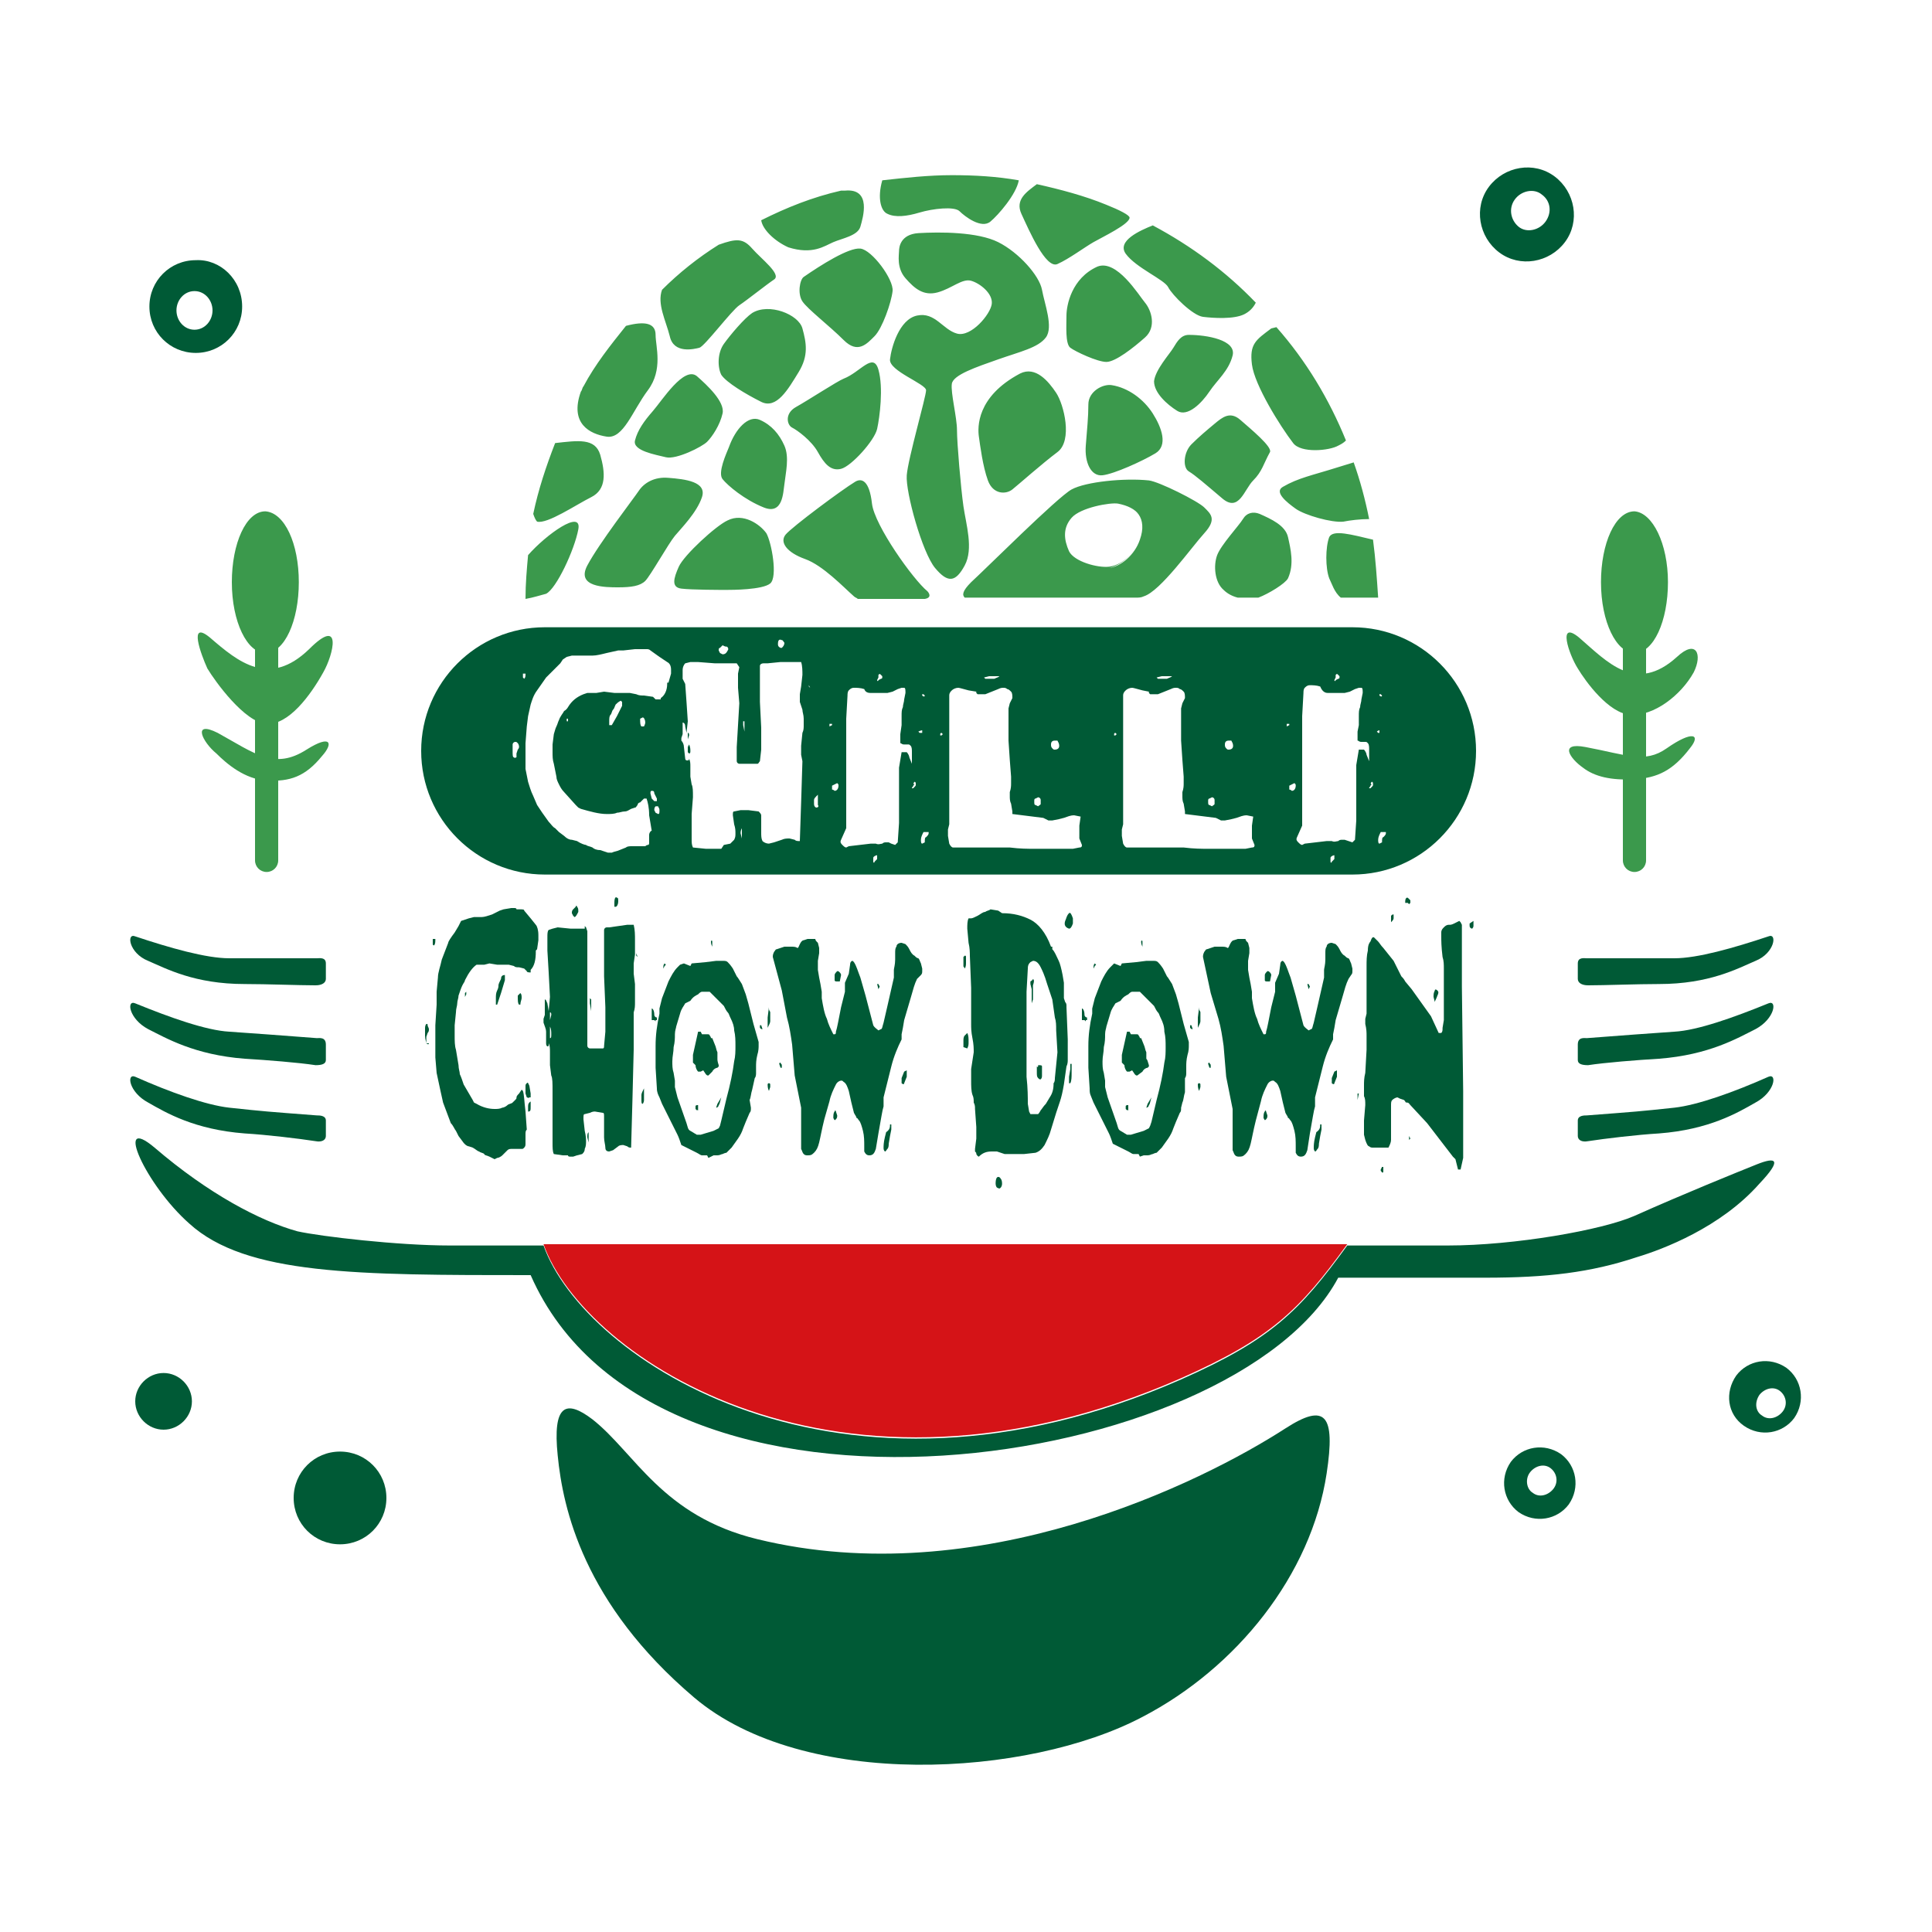 <?xml version="1.0" encoding="utf-8"?>
<!-- Generator: Adobe Illustrator 27.9.0, SVG Export Plug-In . SVG Version: 6.00 Build 0)  -->
<svg version="1.2" baseProfile="tiny" id="Layer_1" xmlns="http://www.w3.org/2000/svg" xmlns:xlink="http://www.w3.org/1999/xlink"
	 x="0px" y="0px" viewBox="0 0 150 150" overflow="visible" xml:space="preserve">
<g>
	<path fill="#005A36" d="M33.3,81c0,0.1-0.1,0.1-0.2,0c0-0.1-0.1-0.3-0.1-0.6l0-0.6c0-0.2,0.1-0.3,0.1-0.3c0.1,0,0.1,0,0.1,0.1
		c0,0.1,0.1,0.2,0.1,0.3c0,0.1,0,0.2-0.1,0.3l-0.1,0.3V81z M33.6,73.3c0-0.2,0-0.4,0-0.4c0,0,0.1,0,0.1,0c0,0,0,0,0.1,0
		c0,0.2,0,0.4-0.1,0.5C33.7,73.4,33.6,73.4,33.6,73.3 M40.7,70.7l0.5,0.6l0.4,0.5c0.1,0.1,0.2,0.4,0.2,0.8l0,0.4l-0.1,0.7l-0.1,0.1
		l0,0.1c0,0.6-0.1,1.1-0.4,1.4v0.2c-0.1,0-0.3,0-0.3-0.1l-0.2-0.2l-0.4-0.1c-0.2,0-0.3,0-0.4-0.1l-0.4-0.1l-0.5,0h-0.4l-0.6-0.1
		l-0.4,0.1h-0.3l-0.2,0L37,74.9c-0.3,0.2-0.6,0.6-0.9,1.2c0,0.1-0.1,0.2-0.2,0.4c-0.1,0.2-0.2,0.5-0.3,0.8c0,0.2-0.1,0.4-0.1,0.6
		c0,0.2-0.1,0.4-0.1,0.7l-0.1,1l0,0.8c0,0.4,0,0.8,0.1,1.1l0.2,1.2c0,0.3,0.1,0.5,0.1,0.7c0.1,0.2,0.2,0.5,0.3,0.8l0.7,1.2l0.1,0.2
		l0.2,0.1c0.5,0.3,1,0.4,1.4,0.4c0.2,0,0.4,0,0.6-0.1c0.1,0,0.3-0.1,0.4-0.2c0.1-0.1,0.3-0.1,0.4-0.2l0.2-0.2
		c0.1-0.1,0.1-0.1,0.1-0.2c0-0.1,0.1-0.2,0.2-0.3l0.2-0.3l0.1,0.1c0.1,0.3,0.1,0.8,0.2,1.6l0.1,1.4c-0.1,0.1-0.1,0.2-0.1,0.4l0,0.4
		l0,0.3c0,0.1,0,0.2-0.1,0.3c-0.1,0.1-0.1,0.1-0.2,0.1c0,0-0.1,0-0.2,0l-0.5,0c-0.2,0-0.3,0-0.4,0.1l-0.4,0.4
		c-0.1,0.1-0.3,0.2-0.4,0.2L38.4,90L38,89.8c-0.2-0.1-0.4-0.1-0.4-0.2c-0.1-0.1-0.3-0.1-0.4-0.2c-0.1,0-0.3-0.2-0.5-0.3l-0.3-0.1
		c-0.1,0-0.3-0.1-0.5-0.4l-0.3-0.4l-0.2-0.4c-0.1-0.1-0.2-0.4-0.4-0.6l-0.3-0.8l-0.3-0.8l-0.2-0.9c-0.1-0.5-0.2-0.9-0.3-1.4
		l-0.1-1.2l0-1.5c0-0.4,0-0.8,0-1l0.1-1.6l0-1l0.1-1.1c0-0.4,0.2-0.9,0.3-1.4l0.5-1.3c0-0.1,0.2-0.4,0.5-0.8l0.3-0.5l0.2-0.4
		l0.3-0.1l0.3-0.1l0.4-0.1l0.5,0h0.1c0.2,0,0.5-0.1,0.8-0.2l0.6-0.3l0.3-0.1l0.6-0.1l0.2,0c0.1,0,0.2,0,0.2,0.1h0.2
		C40.6,70.6,40.7,70.6,40.7,70.7 M36.1,77.4v-0.3l0.1-0.1v0.2L36.1,77.4L36.1,77.4z M39.2,75.7c0,0.2,0,0.4,0,0.4l-0.3,1L38.6,78
		h-0.1l0-0.5c0-0.2,0-0.4,0.1-0.6c0.1-0.2,0.1-0.3,0.1-0.4c0-0.1,0.1-0.3,0.2-0.5C38.9,75.8,39,75.7,39.2,75.7L39.2,75.7z M40.4,78
		h-0.1c-0.1-0.1-0.1-0.3-0.1-0.7l0.2-0.2c0.1,0.1,0.1,0.2,0.1,0.4C40.5,77.6,40.4,77.8,40.4,78 M41.1,85.2c-0.1,0.1-0.1,0-0.2,0
		l-0.1-0.3l0-0.5c0-0.2,0-0.2,0.1-0.3c0.1-0.1,0.1,0,0.2,0.2l0.1,0.6V85.2z M41,86.3L41,86c0-0.2,0-0.3,0.1-0.4
		c0.1-0.1,0.1-0.1,0.1,0c0,0.1,0,0.2,0,0.3C41.2,86.2,41.2,86.3,41,86.3L41,86.3z"/>
	<path fill="#005A36" d="M45.4,71.9c0,0,0.1,0.1,0.1,0.1l0.1,0.3l0,0.6v1.4l0,1.4l0,2.1l0,2.1l0,0.7l0,0.6c0,0.1,0.1,0.2,0.2,0.2
		l0.1,0h0.1l0.3,0l0.3,0l0.2,0c0.1,0,0.1-0.1,0.1-0.2l0.1-1.1l0-1.1v-0.4l0-0.4l-0.1-2.4l0-1.8l0-1.8c0-0.1,0.1-0.2,0.2-0.2h0.2
		l0.7-0.1l0.7-0.1l0.2,0l0.3,0c0.1,0.4,0.1,0.8,0.1,1.2l0,1.1l-0.1,0.7c0,0.3,0,0.5,0,0.8l0.1,0.8c0,0.2,0,0.5,0,0.8
		c0,0.2,0,0.4,0,0.6c0,0.3,0,0.5-0.1,0.8L49.2,80l0,0.9l0,0.6l-0.1,4l-0.1,3.6c-0.1,0-0.2,0-0.3-0.1l-0.3-0.1c-0.1,0-0.3,0-0.4,0.1
		l-0.4,0.3l-0.3,0.1c-0.2,0-0.3-0.1-0.3-0.3c0-0.2-0.1-0.5-0.1-0.8l0-0.9l0-0.7c0-0.2,0-0.3-0.1-0.3l-0.6-0.1c-0.1,0-0.2,0-0.4,0.1
		l-0.4,0.1c-0.1,0-0.1,0.1-0.1,0.4l0.1,0.9c0.1,0.4,0.1,0.7,0.1,0.8c0,0.2,0,0.4-0.1,0.6c0,0.2-0.1,0.3-0.2,0.4l-0.4,0.1l-0.3,0.1
		l-0.2,0c-0.1,0-0.2,0-0.2-0.1l-0.4,0l-0.7-0.1c-0.1-0.2-0.1-0.5-0.1-0.9l0-0.5l0-0.5l0-0.5l0-0.5l0-0.4l0-1.6c0-0.6,0-1-0.1-1.2
		l-0.1-0.8l0-1c0-0.3,0-0.5-0.1-0.7l0,0.2c-0.1,0.1-0.2,0-0.2-0.2l0-0.9c0-0.2-0.1-0.4-0.2-0.7c0-0.1,0-0.2,0-0.3l0.1-0.3l0-0.4
		l0-0.8c0.1,0,0.1,0.1,0.2,0.3l0.1,0.6l0.1-1.1l-0.1-1.9l-0.1-1.7l0-0.2l0-0.3v-0.5c0-0.3,0-0.5,0.1-0.6l0.3-0.1l0.4-0.1l1,0.1h0.5
		l0.5,0H45.4z M42.7,79.2l0.1-0.4c0-0.1,0-0.2-0.1-0.2l0,0.1V79L42.7,79.2z M42.7,80.6c0.1,0,0.1-0.1,0.1-0.3c0-0.2,0-0.4-0.1-0.6
		l0,0.3l0,0.4L42.7,80.6z M44.8,70.4c0.1,0.1,0.1,0.2,0.1,0.4c-0.1,0.2-0.2,0.4-0.3,0.4l-0.1-0.1l-0.1-0.2c0-0.1,0-0.2,0.1-0.3
		l0.2-0.2C44.7,70.3,44.8,70.3,44.8,70.4 M45.7,88.7l-0.1-0.4c0-0.2,0-0.3,0.1-0.4v0.6V88.7z M45.9,78.5L45.9,78.5l-0.1-0.6v-0.4
		l0.1,0.1v0.3V78.5z M47.7,70.1c0-0.4,0.1-0.5,0.2-0.4c0.1,0,0.1,0.1,0.1,0.3c0,0.2-0.1,0.4-0.2,0.4h-0.1
		C47.7,70.4,47.7,70.3,47.7,70.1 M49.4,74.2V74l0.1,0.3L49.4,74.2z M49.9,85.7c-0.1,0-0.1-0.1-0.1-0.4l0-0.3c0-0.1,0.1-0.3,0.2-0.5
		v0.3l0,0.6C50,85.6,49.9,85.7,49.9,85.7"/>
	<path fill="#005A36" d="M50.6,78.3c0.1,0,0.2,0.2,0.2,0.5c0,0.1,0.1,0.2,0.2,0.2v0.2h-0.1l0,0.1l-0.1-0.1h-0.2c0,0,0-0.2,0-0.4
		L50.6,78.3L50.6,78.3z M53.1,74.8l0.5,0.2l0.1-0.2l1.1-0.1l0.8-0.1l0.5,0c0.2,0,0.3,0,0.4,0.1c0.1,0.1,0.2,0.2,0.4,0.5l0.3,0.6
		c0.1,0.1,0.2,0.3,0.4,0.6l0.3,0.8l0.2,0.7l0.2,0.8l0.2,0.8l0.4,1.4l0,0.3c0,0.1,0,0.4-0.1,0.7c-0.1,0.4-0.1,0.7-0.1,0.9
		c0,0.2,0,0.3,0,0.5c0,0.1,0,0.3-0.1,0.4l-0.2,0.9c-0.1,0.3-0.1,0.6-0.2,0.8L58.3,86c0,0.2,0,0.3-0.1,0.4l-0.3,0.7l-0.2,0.5
		c-0.1,0.3-0.2,0.5-0.4,0.8l-0.5,0.7l-0.2,0.2l-0.2,0.2c-0.1,0-0.3,0.1-0.3,0.1c-0.1,0-0.2,0.1-0.4,0.1c-0.1,0-0.2,0-0.3,0L55,89.9
		l-0.1-0.2c-0.2,0-0.3,0-0.4,0c-0.1,0-0.2-0.1-0.4-0.2c-0.2-0.1-0.4-0.2-0.8-0.4c-0.2-0.1-0.4-0.2-0.4-0.2c-0.1-0.3-0.2-0.6-0.3-0.8
		c-0.1-0.2-0.2-0.4-0.4-0.8l-0.8-1.6l-0.2-0.5C51.1,85,51,84.8,51,84.5l-0.1-1.6v-0.6c0-0.2,0-0.4,0-0.5l0-0.6
		c0-0.8,0.1-1.6,0.3-2.5v-0.4l0.2-0.8l0.5-1.3c0.2-0.4,0.4-0.8,0.7-1.1l0.2-0.2L53.1,74.8z M51.5,75.2c0-0.2,0-0.3,0.1-0.4l0.1,0.1
		L51.6,75L51.5,75.2z M56.7,79c-0.1-0.2-0.1-0.3-0.2-0.4c-0.1-0.1-0.2-0.3-0.3-0.5l-0.6-0.6l-0.5-0.5L54.8,77c-0.1,0-0.2,0-0.3,0
		c-0.1,0-0.2,0.1-0.3,0.2c-0.2,0.1-0.4,0.2-0.6,0.5l-0.4,0.2c-0.1,0.2-0.3,0.4-0.4,0.8c-0.1,0.3-0.2,0.7-0.3,1
		c0,0.1-0.1,0.3-0.1,0.6c0,0.3,0,0.6-0.1,1c0,0.4-0.1,0.7-0.1,1.1c0,0.3,0,0.6,0.1,0.9l0.1,0.6l0,0.5l0.2,0.8l0.7,2
		c0.1,0.3,0.1,0.5,0.3,0.6l0.5,0.3l0.3,0l1-0.3l0.4-0.2l0.1-0.2L56,87l0.4-1.7c0.3-1.1,0.5-2.1,0.6-2.9c0.1-0.4,0.1-0.8,0.1-1.2
		c0-0.4,0-0.8-0.1-1.2C57,79.7,56.9,79.4,56.7,79 M55.8,82.7l0,0.1l-0.1,0.1c-0.1,0-0.3,0.1-0.4,0.3L55,83.5c-0.1,0-0.1,0-0.2-0.1
		l-0.2-0.3l-0.2,0.1h-0.2c-0.1-0.1-0.2-0.3-0.2-0.5l-0.1-0.1l-0.1-0.1l0-0.6l0.4-1.8l0.2,0l0.1,0.2h0.4c0.1,0,0.2,0,0.2,0.1
		c0.1,0.1,0.1,0.2,0.1,0.2h0.1l0.2,0.5c0.1,0.2,0.1,0.4,0.2,0.6v0.5C55.7,82.3,55.7,82.4,55.8,82.7 M54.1,86.2c0,0-0.1-0.1-0.1-0.1
		v-0.2c0-0.1,0.1-0.1,0.2-0.1c0,0.2,0,0.3,0,0.4C54.3,86.1,54.2,86.2,54.1,86.2 M55.3,73.5L55.3,73.5c-0.1-0.2-0.1-0.3-0.1-0.4
		c0-0.1,0.1-0.1,0.1,0v0.2L55.3,73.5L55.3,73.5z M56,85.2c-0.1,0.3-0.1,0.5-0.2,0.6c0,0.1-0.1,0.2-0.2,0.2l0.1-0.3L56,85.2z
		 M59.2,79.9c-0.1,0-0.1,0-0.2-0.1v-0.2h0.1L59.2,79.9z"/>
	<path fill="#005A36" d="M59.7,84.7L59.7,84.7c-0.1-0.2-0.1-0.4-0.1-0.5c0-0.1,0.1-0.1,0.1-0.1c0,0,0.1,0,0.1,0.1v0.2L59.7,84.7z
		 M59.6,79.8c0-0.3,0-0.6,0-0.8l0.1-0.8c0,0,0,0.1,0,0.1c0,0.2,0.1,0.2,0.1,0.3c0,0.4,0,0.6,0,0.7C59.8,79.4,59.7,79.6,59.6,79.8
		 M61.4,73.5c0.2,0,0.4,0,0.5,0.1c0.1,0,0.1-0.1,0.2-0.3c0.1-0.2,0.2-0.3,0.3-0.3l0.3-0.1l0.3,0l0.3,0c0,0.1,0.1,0.2,0.1,0.2
		l0.1,0.1l0.1,0.4l0,0.4l-0.1,0.6c0,0.1,0,0.4,0,0.7l0.1,0.6l0.1,0.5l0.1,0.6c0,0.2,0,0.4,0,0.5c0.1,0.6,0.2,1.2,0.4,1.6
		c0.1,0.4,0.3,0.8,0.5,1.2c0,0,0.1,0,0.1,0c0.1,0,0.1-0.1,0.1-0.2c0.1-0.3,0.2-0.9,0.4-1.9l0.3-1.2l0-0.2v-0.2l0-0.3l0.3-0.7
		l0.1-0.7c0-0.2,0.1-0.3,0.2-0.3l0.1,0.1c0.2,0.3,0.3,0.7,0.5,1.2l0.4,1.4l0.6,2.3c0.1,0.2,0.3,0.3,0.4,0.4l0.2-0.1
		c0.1,0,0.1-0.2,0.2-0.5l0.3-1.3l0.5-2.2l0-0.6c0-0.1,0.1-0.4,0.1-0.8c0-0.1,0-0.3,0-0.5c0-0.2,0-0.4,0.1-0.5c0-0.2,0.2-0.3,0.4-0.3
		l0.3,0.1c0.1,0.1,0.2,0.2,0.3,0.4c0.1,0.2,0.2,0.4,0.4,0.5c0.1,0.1,0.2,0.2,0.3,0.2c0.1,0.1,0.1,0.2,0.2,0.4l0.1,0.4l0,0.2
		c0,0.1,0,0.2-0.1,0.3L71.2,76c-0.2,0.4-0.3,0.8-0.5,1.5l-0.5,1.7l-0.1,0.6l-0.1,0.5v0.4c-0.3,0.6-0.6,1.3-0.8,2.1l-0.6,2.4l0,0.4
		v0.3c-0.1,0.3-0.2,1-0.4,2.1L68,89.2c-0.1,0.3-0.2,0.5-0.5,0.5c-0.2,0-0.3-0.1-0.4-0.3V89c0-0.4,0-0.8-0.1-1.2
		c-0.1-0.4-0.2-0.7-0.3-0.8c-0.1-0.1-0.1-0.2-0.2-0.2c0-0.1-0.1-0.2-0.2-0.4l-0.2-0.8l-0.2-0.9c-0.1-0.3-0.2-0.6-0.4-0.7
		c-0.1-0.1-0.1-0.1-0.2-0.1c-0.1,0-0.3,0.1-0.4,0.3c-0.2,0.4-0.4,0.8-0.5,1.3L64,86.9c-0.2,0.8-0.3,1.4-0.4,1.8
		c-0.1,0.4-0.2,0.6-0.4,0.8c-0.2,0.2-0.3,0.2-0.5,0.2c-0.1,0-0.2,0-0.3-0.1c-0.1-0.1-0.1-0.2-0.2-0.4l0-0.4l0-0.6l0-0.8v-0.4l0-1
		l-0.3-1.5l-0.2-1l-0.1-1.2l-0.1-1.2c-0.1-0.7-0.2-1.4-0.4-2.1l-0.4-2.1L60,74.3c0-0.1,0-0.2,0.1-0.4c0.1-0.1,0.1-0.2,0.2-0.2
		l0.6-0.2L61.4,73.5z M60.6,82.9L60.6,82.9l-0.1-0.3c0-0.1,0.1-0.1,0.1-0.1c0,0.1,0.1,0.1,0.1,0.2V82.9z M64.7,86.8
		c0-0.2,0-0.4,0.1-0.5c0-0.1,0.1-0.1,0.1,0l0.1,0.3c0,0.1,0,0.2-0.1,0.3C64.8,87,64.8,87,64.7,86.8 M65.2,76.2h-0.2
		c-0.1,0-0.2,0-0.2-0.1c0-0.1,0-0.2,0-0.4c0-0.1,0.1-0.2,0.2-0.3c0.1,0,0.1,0,0.2,0.1c0,0,0.1,0.1,0.1,0.2L65.2,76.2z M68.3,76.6
		l-0.1,0.2l-0.1-0.4h0.1L68.3,76.6L68.3,76.6z M69.1,87.3h0.1l0,0.4l-0.1,0.5l-0.1,0.6c0,0.1,0,0.3-0.1,0.4
		c-0.1,0.1-0.1,0.2-0.2,0.2c-0.1-0.1-0.1-0.2-0.1-0.3c0-0.1,0-0.4,0.1-0.8l0.1-0.4C69.1,87.7,69.1,87.5,69.1,87.3 M70.4,83.1
		c0,0.3,0,0.5,0,0.5l-0.2,0.5c0,0.1-0.1,0.1-0.2,0c0-0.1,0-0.2,0-0.4l0.2-0.5c0,0,0,0,0,0C70.4,83.1,70.4,83.1,70.4,83.1"/>
	<path fill="#005A36" d="M74.9,75.2c0-0.1-0.1-0.1-0.1-0.2c0-0.1,0-0.2,0-0.3l0-0.4l0.1-0.1c0.1,0,0.1,0,0.1,0.2l0,0.4
		C75,75.1,74.9,75.2,74.9,75.2 M75.1,80.2c0.1,0.2,0.1,0.4,0.1,0.7c0,0.2,0,0.3-0.1,0.5l-0.3-0.1l0-0.5c0-0.1,0-0.3,0.1-0.4
		L75.1,80.2L75.1,80.2z M77.5,70.7l0.3,0.2c0.9,0,1.6,0.2,2.2,0.5c0.6,0.3,1.2,1,1.6,2.1h0.1v0.2c0.2,0.2,0.3,0.5,0.5,0.9
		c0.1,0.2,0.2,0.6,0.3,1.1l0.1,0.6l0,0.8l0,0.4l0.1,0.3c0.1,0.1,0.1,0.2,0.1,0.3c0,0,0,0.1,0,0.1l0.1,2.5V81c0,0.2,0,0.4,0,0.7
		c0,0.3,0,0.5,0,0.6c0,0.1,0,0.3-0.1,0.5l-0.2,1.4c-0.1,0.6-0.2,1-0.3,1.3L82,86.4l-0.4,1.3c-0.1,0.4-0.3,0.8-0.5,1.2
		c-0.2,0.3-0.4,0.5-0.7,0.6l-0.9,0.1h-0.5l-0.5,0H78l-0.6-0.2l-0.4,0c-0.4,0-0.7,0.1-1,0.4c0,0-0.1,0-0.2-0.2c0-0.1,0-0.1-0.1-0.2
		c0-0.1,0-0.1,0-0.2l0.1-0.8l0-0.9l-0.1-1.4c0-0.2,0-0.3-0.1-0.5c0-0.2,0-0.4-0.1-0.6c-0.1-0.3-0.1-0.7-0.1-1.1c0-0.4,0-0.7,0-0.9
		l0.2-1.3c0-0.3,0-0.6-0.1-1.1c-0.1-0.5-0.1-0.8-0.1-1.1l0-0.8l0-0.6l0-1.4l-0.1-2.5c0-0.2,0-0.6-0.1-1l-0.1-1.1
		c0-0.3,0-0.6,0.1-0.8h0.2c0.1,0,0.3-0.1,0.5-0.2c0.2-0.1,0.4-0.3,0.6-0.3c0.1-0.1,0.3-0.1,0.4-0.2L77.5,70.7z M77.3,91.9
		c0-0.4,0.1-0.6,0.3-0.5c0.1,0.1,0.2,0.2,0.2,0.5c0,0.2-0.1,0.3-0.1,0.3c-0.1,0.1-0.1,0.1-0.3,0C77.4,92.2,77.3,92.1,77.3,91.9
		 M79.8,85.7l0.1,0.6l0.1,0.2h0.3l0.3,0c0,0,0.1-0.1,0.2-0.3c0.1-0.1,0.2-0.3,0.4-0.5l0.3-0.5c0.2-0.3,0.3-0.6,0.3-1.1
		c0.1-0.1,0.1-0.3,0.1-0.4l0.2-2L82,80c0-0.4,0-0.7-0.1-1l-0.2-1.4l-0.4-1.2c-0.2-0.7-0.4-1.1-0.5-1.3c-0.2-0.4-0.4-0.5-0.6-0.5
		L80,74.7c-0.1,0.1-0.2,0.2-0.2,0.5L79.7,77v0.6l0,4c0,0.4,0,1.1,0,2C79.8,84.5,79.8,85.2,79.8,85.7 M80.2,76c0.1,0.1,0.1,0.2,0,0.5
		L80.2,77l0,0.6l-0.1,0.3l0-0.4l0-0.7l-0.1-0.4v-0.2C80.2,76.1,80.2,76,80.2,76 M80.6,82.7c0.2,0,0.3,0,0.3,0.1l0,0.3l0,0.4
		c0,0.1,0,0.2-0.1,0.3c-0.1,0-0.1,0-0.2-0.1c-0.1-0.1-0.1-0.2-0.1-0.5l0-0.4C80.6,82.9,80.6,82.8,80.6,82.7 M82.7,71.5
		c0.1-0.2,0.1-0.4,0.3-0.6c0.1-0.1,0.2,0.1,0.3,0.4c0,0.1,0,0.2,0,0.4c-0.1,0.3-0.2,0.4-0.3,0.4C82.7,72,82.6,71.8,82.7,71.5
		 M83.1,82.6h0.1l0,0.7c0,0.3,0,0.6-0.1,0.8h-0.1v-0.5l0.1-0.6L83.1,82.6z"/>
	<path fill="#005A36" d="M84,78.3c0.1,0,0.2,0.2,0.2,0.5c0,0.1,0.1,0.2,0.2,0.2v0.2h-0.1l0,0.1l-0.1-0.1h-0.2c0,0,0-0.2,0-0.4
		L84,78.3L84,78.3z M86.5,74.8L87,75l0.1-0.2l1.1-0.1l0.8-0.1l0.5,0c0.2,0,0.3,0,0.4,0.1c0.1,0.1,0.2,0.2,0.4,0.5l0.3,0.6
		c0.1,0.1,0.2,0.3,0.4,0.6l0.3,0.8l0.2,0.7l0.2,0.8l0.2,0.8l0.4,1.4l0,0.3c0,0.1,0,0.4-0.1,0.7c-0.1,0.4-0.1,0.7-0.1,0.9
		c0,0.2,0,0.3,0,0.5c0,0.1,0,0.3-0.1,0.4L92,84.8c-0.1,0.3-0.1,0.6-0.2,0.8L91.7,86c0,0.2,0,0.3-0.1,0.4l-0.3,0.7l-0.2,0.5
		c-0.1,0.3-0.2,0.5-0.4,0.8l-0.5,0.7L90,89.3l-0.2,0.2c-0.1,0-0.3,0.1-0.3,0.1c-0.1,0-0.2,0.1-0.4,0.1c-0.1,0-0.2,0-0.3,0l-0.3,0.1
		l-0.1-0.2c-0.2,0-0.3,0-0.4,0c-0.1,0-0.2-0.1-0.4-0.2c-0.2-0.1-0.4-0.2-0.8-0.4c-0.2-0.1-0.4-0.2-0.4-0.2c-0.1-0.3-0.2-0.6-0.3-0.8
		c-0.1-0.2-0.2-0.4-0.4-0.8l-0.8-1.6l-0.2-0.5c-0.1-0.2-0.1-0.4-0.1-0.6l-0.1-1.6v-0.6c0-0.2,0-0.4,0-0.5l0-0.6
		c0-0.8,0.1-1.6,0.3-2.5v-0.4l0.2-0.8l0.5-1.3c0.2-0.4,0.4-0.8,0.7-1.1l0.2-0.2L86.5,74.8z M84.9,75.2c0-0.2,0-0.3,0.1-0.4l0.1,0.1
		L85,75L84.9,75.2z M90.1,79c-0.1-0.2-0.1-0.3-0.2-0.4c-0.1-0.1-0.2-0.3-0.3-0.5l-0.6-0.6l-0.5-0.5L88.2,77c-0.1,0-0.2,0-0.3,0
		c-0.1,0-0.2,0.1-0.3,0.2c-0.2,0.1-0.4,0.2-0.6,0.5l-0.4,0.2c-0.1,0.2-0.3,0.4-0.4,0.8c-0.1,0.3-0.2,0.7-0.3,1
		c0,0.1-0.1,0.3-0.1,0.6c0,0.3,0,0.6-0.1,1c0,0.4-0.1,0.7-0.1,1.1c0,0.3,0,0.6,0.1,0.9l0.1,0.6l0,0.5l0.2,0.8l0.7,2
		c0.1,0.3,0.1,0.5,0.3,0.6l0.5,0.3l0.3,0l1-0.3l0.4-0.2l0.1-0.2l0.1-0.3l0.4-1.7c0.3-1.1,0.5-2.1,0.6-2.9c0.1-0.4,0.1-0.8,0.1-1.2
		c0-0.4,0-0.8-0.1-1.2C90.4,79.7,90.3,79.4,90.1,79 M89.2,82.7l0,0.1l-0.1,0.1c-0.1,0-0.3,0.1-0.4,0.3l-0.4,0.3
		c-0.1,0-0.1,0-0.2-0.1l-0.2-0.3l-0.2,0.1h-0.2c-0.1-0.1-0.2-0.3-0.2-0.5l-0.1-0.1l-0.1-0.1l0-0.6l0.4-1.8l0.2,0l0.1,0.2h0.4
		c0.1,0,0.2,0,0.2,0.1c0.1,0.1,0.1,0.2,0.1,0.2h0.1l0.2,0.5c0.1,0.2,0.1,0.4,0.2,0.6v0.5C89.1,82.3,89.1,82.4,89.2,82.7 M87.5,86.2
		c0,0-0.1-0.1-0.1-0.1v-0.2c0-0.1,0.1-0.1,0.2-0.1c0,0.2,0,0.3,0,0.4C87.7,86.1,87.6,86.2,87.5,86.2 M88.7,73.5L88.7,73.5
		c-0.1-0.2-0.1-0.3-0.1-0.4c0-0.1,0.1-0.1,0.1,0v0.2L88.7,73.5L88.7,73.5z M89.4,85.2c-0.1,0.3-0.1,0.5-0.2,0.6
		c0,0.1-0.1,0.2-0.2,0.2l0.1-0.3L89.4,85.2z M92.6,79.9c-0.1,0-0.1,0-0.2-0.1v-0.2h0.1L92.6,79.9z"/>
	<path fill="#005A36" d="M93.1,84.7L93.1,84.7c-0.1-0.2-0.1-0.4-0.1-0.5c0-0.1,0.1-0.1,0.1-0.1c0,0,0.1,0,0.1,0.1v0.2L93.1,84.7z
		 M93,79.8c0-0.3,0-0.6,0-0.8l0.1-0.8c0,0,0,0.1,0,0.1c0,0.2,0.1,0.2,0.1,0.3c0,0.4,0,0.6,0,0.7C93.2,79.4,93.1,79.6,93,79.8
		 M94.8,73.5c0.2,0,0.4,0,0.5,0.1c0.1,0,0.1-0.1,0.2-0.3c0.1-0.2,0.2-0.3,0.3-0.3l0.3-0.1l0.3,0l0.3,0c0,0.1,0.1,0.2,0.1,0.2
		l0.1,0.1l0.1,0.4l0,0.4l-0.1,0.6c0,0.1,0,0.4,0,0.7l0.1,0.6l0.1,0.5l0.1,0.6c0,0.2,0,0.4,0,0.5c0.1,0.6,0.2,1.2,0.4,1.6
		c0.1,0.4,0.3,0.8,0.5,1.2c0,0,0.1,0,0.1,0c0.1,0,0.1-0.1,0.1-0.2c0.1-0.3,0.2-0.9,0.4-1.9L99,77l0-0.2v-0.2l0-0.3l0.3-0.7l0.1-0.7
		c0-0.2,0.1-0.3,0.2-0.3l0.1,0.1c0.2,0.3,0.3,0.7,0.5,1.2l0.4,1.4l0.6,2.3c0.1,0.2,0.3,0.3,0.4,0.4l0.2-0.1c0.1,0,0.1-0.2,0.2-0.5
		l0.3-1.3l0.5-2.2l0-0.6c0-0.1,0.1-0.4,0.1-0.8c0-0.1,0-0.3,0-0.5c0-0.2,0-0.4,0.1-0.5c0-0.2,0.2-0.3,0.4-0.3l0.3,0.1
		c0.1,0.1,0.2,0.2,0.3,0.4c0.1,0.2,0.2,0.4,0.4,0.5c0.1,0.1,0.2,0.2,0.3,0.2c0.1,0.1,0.1,0.2,0.2,0.4l0.1,0.4l0,0.2
		c0,0.1,0,0.2-0.1,0.3l-0.2,0.3c-0.2,0.4-0.3,0.8-0.5,1.5l-0.5,1.7l-0.1,0.6l-0.1,0.5v0.4c-0.3,0.6-0.6,1.3-0.8,2.1l-0.6,2.4l0,0.4
		v0.3c-0.1,0.3-0.2,1-0.4,2.1l-0.2,1.3c-0.1,0.3-0.2,0.5-0.5,0.5c-0.2,0-0.3-0.1-0.4-0.3V89c0-0.4,0-0.8-0.1-1.2
		c-0.1-0.4-0.2-0.7-0.3-0.8c-0.1-0.1-0.1-0.2-0.2-0.2c0-0.1-0.1-0.2-0.2-0.4l-0.2-0.8l-0.2-0.9c-0.1-0.3-0.2-0.6-0.4-0.7
		c-0.1-0.1-0.1-0.1-0.2-0.1c-0.1,0-0.3,0.1-0.4,0.3c-0.2,0.4-0.4,0.8-0.5,1.3l-0.4,1.5c-0.2,0.8-0.3,1.4-0.4,1.8
		c-0.1,0.4-0.2,0.6-0.4,0.8c-0.2,0.2-0.3,0.2-0.5,0.2c-0.1,0-0.2,0-0.3-0.1c-0.1-0.1-0.1-0.2-0.2-0.4l0-0.4l0-0.6l0-0.8v-0.4l0-1
		l-0.3-1.5l-0.2-1l-0.1-1.2l-0.1-1.2c-0.1-0.7-0.2-1.4-0.4-2.1L94,77.1l-0.6-2.8c0-0.1,0-0.2,0.1-0.4c0.1-0.1,0.1-0.2,0.2-0.2
		l0.6-0.2L94.8,73.5z M93.9,82.9L93.9,82.9l-0.1-0.3c0-0.1,0.1-0.1,0.1-0.1c0,0.1,0.1,0.1,0.1,0.2V82.9z M98.1,86.8
		c0-0.2,0-0.4,0.1-0.5c0-0.1,0.1-0.1,0.1,0l0.1,0.3c0,0.1,0,0.2-0.1,0.3C98.2,87,98.2,87,98.1,86.8 M98.6,76.2h-0.2
		c-0.1,0-0.2,0-0.2-0.1c0-0.1,0-0.2,0-0.4c0-0.1,0.1-0.2,0.2-0.3c0.1,0,0.1,0,0.2,0.1c0,0,0.1,0.1,0.1,0.2L98.6,76.2z M101.7,76.6
		l-0.1,0.2l-0.1-0.4h0.1L101.7,76.6L101.7,76.6z M102.5,87.3h0.1l0,0.4l-0.1,0.5l-0.1,0.6c0,0.1,0,0.3-0.1,0.4
		c-0.1,0.1-0.1,0.2-0.2,0.2c-0.1-0.1-0.1-0.2-0.1-0.3c0-0.1,0-0.4,0.1-0.8l0.1-0.4C102.5,87.7,102.5,87.5,102.5,87.3 M103.8,83.1
		c0,0.3,0,0.5,0,0.5l-0.2,0.5c0,0.1-0.1,0.1-0.2,0c0-0.1,0-0.2,0-0.4l0.2-0.5c0,0,0,0,0,0C103.8,83.1,103.8,83.1,103.8,83.1"/>
	<path fill="#005A36" d="M105.4,85.4c0-0.2,0-0.4,0-0.5h0.1L105.4,85.4L105.4,85.4z M108.2,74.6l0.2,0.4l0.4,0.8
		c0.1,0.1,0.2,0.2,0.3,0.4l0.5,0.6l1.5,2.1l0.6,1.3c0,0,0.1,0,0.2,0c0.1-0.1,0.1-0.2,0.1-0.4l0.1-0.6l0-0.8l0-0.9l0-0.9
		c0-0.4,0-0.7,0-0.8l0-0.6c0-0.3,0-0.6-0.1-0.9c-0.1-0.8-0.1-1.3-0.1-1.6v-0.3c0-0.2,0.1-0.3,0.2-0.4c0.1-0.1,0.2-0.2,0.4-0.2l0.1,0
		c0,0,0.1,0,0.3-0.1l0.4-0.2l0.1,0.1l0.1,0.2c0,0.6,0,1.4,0,2.5c0,1.1,0,1.9,0,2.3l0.1,8.1l0,2.3l0,2.3l0,0.6l-0.2,0.9h-0.2L113,90
		l-0.2-0.2l-1-1.3l-1-1.3l-1.3-1.4c-0.1-0.1-0.1-0.2-0.3-0.2c0,0-0.1,0-0.1-0.1l-0.1-0.1l-0.3-0.1l-0.2-0.1c-0.1,0-0.3,0.1-0.4,0.2
		c-0.1,0.1-0.1,0.2-0.1,0.5l0,0.6l0,0.7c0,0.3,0,0.5,0,0.7c0,0.3,0,0.5,0,0.6c0,0.2-0.1,0.4-0.2,0.6l-0.5,0l-0.5,0h-0.2
		c-0.1,0-0.2,0-0.3-0.1c-0.1,0-0.2-0.2-0.3-0.5l-0.1-0.4V88l0-0.4l0-0.6l0.1-1.2c0-0.3,0-0.5-0.1-0.7c0-0.3,0-0.6,0-0.8
		c0-0.3,0-0.6,0.1-1l0.1-1.8V81c0-0.2,0-0.4,0-0.6c0-0.2,0-0.5-0.1-0.9c0-0.2,0-0.3,0-0.4l0.1-0.4l0-1.2v-1.3l0-1.2
		c0-0.4,0-0.8,0.1-1.2c0-0.4,0.1-0.6,0.2-0.7c0.1-0.3,0.2-0.4,0.3-0.3c0.1,0.1,0.2,0.2,0.3,0.3c0.1,0.1,0.2,0.3,0.4,0.5L108.2,74.6z
		 M107.4,91c-0.1,0.1-0.1,0-0.2-0.1v-0.1l0.1-0.2h0.1v0.2V91z M108,71.5c0-0.1,0-0.3,0-0.4c0.1-0.1,0.1-0.1,0.2-0.1
		c0,0.1,0,0.2,0,0.3c0,0.1-0.1,0.2-0.2,0.3C108,71.6,108,71.6,108,71.5 M109.1,70.1c0-0.2,0-0.3,0.1-0.4h0.1c0,0,0.1,0.1,0.2,0.2
		v0.2l-0.1,0.1l-0.1-0.1H109.1z M109.4,88l0,0.2l0.1,0.2l-0.1,0.1l0-0.1l0,0L109.4,88L109.4,88L109.4,88z M111.4,77.8L111.4,77.8
		l-0.1-0.4c0-0.2,0-0.3,0.1-0.5c0-0.1,0.1-0.1,0.2,0c0.1,0.1,0.1,0.2,0,0.4C111.5,77.6,111.4,77.7,111.4,77.8 M114.1,71.9
		c0-0.1,0-0.2,0-0.2l0.3-0.2c0,0.1,0,0.2,0,0.4c0,0.1-0.1,0.2-0.1,0.2C114.2,72.1,114.1,72,114.1,71.9"/>
	<path fill="#005A36" d="M40.1,58.8c-0.1,0-0.1,0.1-0.2,0c-0.1,0-0.1-0.2-0.1-0.5l0-0.5c0-0.1,0.1-0.2,0.2-0.2c0.1,0,0.1,0,0.2,0.1
		c0,0,0.1,0.1,0.1,0.3c0,0.1-0.1,0.2-0.1,0.2l-0.1,0.3V58.8z M40.6,52.6c0-0.2,0-0.3,0-0.3c0,0,0.1,0,0.1,0c0,0,0.1,0,0.1,0
		c0,0.2,0,0.3-0.1,0.4C40.7,52.7,40.6,52.6,40.6,52.6 M50.5,50.5l0.7,0.5l0.6,0.4c0.2,0.1,0.3,0.3,0.3,0.6l0,0.3L51.9,53l-0.1,0
		l0,0.1c0,0.5-0.2,0.9-0.5,1.1v0.1c-0.2,0-0.3,0-0.4,0l-0.2-0.2L50,54c-0.2,0-0.4,0-0.6-0.1l-0.5-0.1l-0.7,0h-0.5l-0.8-0.1l-0.6,0.1
		h-0.4l-0.3,0l-0.3,0.1c-0.5,0.2-0.9,0.5-1.2,1c0,0-0.1,0.2-0.3,0.3c-0.1,0.2-0.3,0.4-0.4,0.7c-0.1,0.2-0.1,0.3-0.2,0.5
		c-0.1,0.2-0.1,0.3-0.2,0.6l-0.1,0.8l0,0.6c0,0.3,0,0.6,0.1,0.9l0.2,1c0,0.2,0.1,0.4,0.2,0.6c0.1,0.2,0.2,0.4,0.4,0.6l0.9,1l0.2,0.2
		l0.2,0.1c0.7,0.2,1.4,0.4,2,0.4c0.3,0,0.6,0,0.8-0.1c0.2,0,0.4-0.1,0.6-0.1c0.2,0,0.3-0.1,0.5-0.2l0.3-0.1c0.1,0,0.1-0.1,0.2-0.2
		c0-0.1,0.1-0.2,0.2-0.2L50,62l0.2,0c0.1,0.3,0.2,0.7,0.2,1.3l0.2,1.2c-0.1,0-0.2,0.2-0.2,0.3l0,0.3l0,0.3c0,0.1,0,0.2-0.1,0.2
		c-0.1,0-0.2,0.1-0.2,0.1c-0.1,0-0.2,0-0.3,0l-0.7,0c-0.2,0-0.4,0-0.5,0.1L48.1,66c-0.2,0.1-0.4,0.1-0.6,0.2l-0.3,0L46.6,66
		c-0.3,0-0.5-0.1-0.6-0.2c-0.2-0.1-0.4-0.1-0.5-0.2c-0.1,0-0.4-0.1-0.7-0.3l-0.4-0.1c-0.2,0-0.4-0.1-0.6-0.3l-0.4-0.3l-0.3-0.3
		c-0.2-0.1-0.3-0.3-0.5-0.5l-0.5-0.7l-0.4-0.6l-0.3-0.7c-0.2-0.4-0.3-0.8-0.4-1.1l-0.2-1l0-1.2c0-0.4,0-0.6,0-0.8l0.1-1.3l0.1-0.8
		l0.2-0.9c0.1-0.3,0.2-0.7,0.5-1.1l0.7-1c0.1-0.1,0.3-0.3,0.7-0.7l0.4-0.4l0.2-0.3L44,51l0.4-0.1l0.6,0l0.8,0h0.2
		c0.3,0,0.7-0.1,1.1-0.2l0.9-0.2l0.4,0l0.9-0.1l0.3,0c0.1,0,0.2,0,0.3,0h0.3C50.3,50.4,50.4,50.4,50.5,50.5 M44,56v-0.2l0.1,0v0.2
		L44,56L44,56z M48.3,54.5c0,0.2,0,0.3,0,0.3l-0.4,0.8l-0.4,0.7h-0.2L47.3,56c0-0.2,0-0.4,0.1-0.5c0.1-0.1,0.1-0.3,0.2-0.4
		c0.1-0.1,0.1-0.2,0.2-0.4c0.1-0.1,0.2-0.2,0.4-0.3L48.3,54.5z M50,56.4h-0.2c-0.1-0.1-0.1-0.3-0.1-0.6l0.2-0.1
		c0.1,0,0.2,0.2,0.2,0.4C50.1,56.1,50.1,56.2,50,56.4 M51,62.2c-0.1,0-0.2,0-0.2,0L50.6,62l-0.1-0.4c0-0.1,0-0.2,0.1-0.2
		c0.1,0,0.2,0,0.2,0.2L51,62V62.2z M50.9,63.1l-0.1-0.2c0-0.1,0-0.2,0.1-0.3c0.1,0,0.1,0,0.2,0c0,0.1,0.1,0.1,0.1,0.3
		c0,0.2,0,0.3-0.1,0.3L50.9,63.1z M57.2,51.5C57.3,51.5,57.3,51.5,57.2,51.5l0.2,0.3l-0.1,0.5v1.1l0.1,1.2l-0.1,1.7l-0.1,1.7l0,0.6
		l0,0.5c0,0.1,0.1,0.2,0.2,0.2l0.2,0h0.1l0.4,0l0.4,0l0.3,0c0.1,0,0.1-0.1,0.2-0.2l0.1-0.9l0-0.9v-0.4l0-0.4l-0.1-2l0-1.4l0-1.4
		c0-0.1,0.1-0.2,0.3-0.2h0.3l1-0.1l0.9,0l0.3,0l0.4,0c0.1,0.3,0.1,0.7,0.1,1l-0.1,0.9l-0.1,0.6c0,0.2,0,0.4,0,0.6l0.2,0.6
		c0,0.2,0.1,0.4,0.1,0.7c0,0.1,0,0.3,0,0.5c0,0.2,0,0.4-0.1,0.6l-0.1,1l0,0.7l0.1,0.5l-0.1,3.2l-0.1,3c-0.2,0-0.3,0-0.4-0.1
		l-0.4-0.1c-0.2,0-0.4,0-0.6,0.1l-0.6,0.2l-0.4,0.1c-0.2,0-0.4-0.1-0.5-0.2c-0.1-0.2-0.1-0.4-0.1-0.7l0-0.8l0-0.5
		c0-0.1-0.1-0.2-0.2-0.3l-0.8-0.1c-0.1,0-0.3,0-0.6,0l-0.5,0.1c-0.1,0-0.1,0.1-0.1,0.3l0.1,0.7c0.1,0.3,0.1,0.5,0.1,0.7
		c0,0.2,0,0.3-0.1,0.5c-0.1,0.1-0.2,0.2-0.3,0.3l-0.5,0.1L56,65.9l-0.3,0c-0.1,0-0.3,0-0.3,0l-0.6,0l-1-0.1
		c-0.1-0.2-0.1-0.4-0.1-0.7l0-0.4l0-0.4l0-0.4l0-0.4l0-0.3l0.1-1.3c0-0.5,0-0.8-0.1-1l-0.1-0.6l0-0.8c0-0.2,0-0.4-0.1-0.6l0,0.1
		c-0.2,0.1-0.3,0-0.3-0.1L53.1,58c0-0.2-0.1-0.4-0.2-0.5c0-0.1,0-0.2,0-0.2L53,57l0-0.3l0-0.6c0.1,0,0.2,0.1,0.2,0.3l0.1,0.5
		l0.1-0.9l-0.1-1.5l-0.1-1.4l-0.1-0.2l-0.1-0.2V52c0-0.2,0.1-0.4,0.2-0.5l0.4-0.1l0.6,0l1.3,0.1h0.7l0.7,0H57.2z M53.4,57.4l0.1-0.3
		c0-0.1,0-0.2-0.1-0.2l0,0.1v0.2L53.4,57.4z M53.5,58.5c0.1,0,0.1-0.1,0.1-0.2c0-0.1,0-0.3-0.1-0.5L53.4,58l0,0.4L53.5,58.5z
		 M56.4,50.2c0.1,0,0.2,0.2,0.1,0.3c-0.1,0.2-0.2,0.3-0.4,0.3l-0.2-0.1l-0.1-0.2c0-0.1,0-0.2,0.1-0.2l0.2-0.2
		C56.3,50.2,56.3,50.2,56.4,50.2 M57.6,65.1l-0.1-0.4c0-0.1,0-0.2,0.1-0.4V65V65.1z M57.8,56.8L57.8,56.8l-0.1-0.5V56l0.1,0v0.2
		V56.8z M60.4,50c0-0.3,0.1-0.4,0.3-0.3c0.1,0,0.1,0.1,0.2,0.2c0,0.2-0.1,0.3-0.2,0.4h-0.1C60.4,50.2,60.4,50.1,60.4,50 M62.8,53.3
		v-0.1l0.1,0.2L62.8,53.3z M63.4,62.7c-0.1,0-0.2-0.1-0.2-0.3l0-0.3c0-0.1,0.1-0.2,0.3-0.4V62l0,0.5C63.6,62.6,63.5,62.7,63.4,62.7
		 M64.4,56.4v-0.2c0,0,0.1,0,0.1,0c0,0,0,0,0.1,0v0.1L64.4,56.4z M64.6,61.3V61l0.2-0.1l0.2-0.1c0.1,0.1,0.1,0.1,0.1,0.2
		c0,0.2-0.1,0.4-0.3,0.4C64.8,61.4,64.7,61.3,64.6,61.3 M67.6,53.8l0.3,0l0.5,0l0.5,0l0.4-0.1l0.4-0.2l0.3-0.1l0.2,0
		c0.1,0,0.1,0.2,0.1,0.4l-0.1,0.5c0,0.2-0.1,0.4-0.1,0.6c-0.1,0.2-0.1,0.4-0.1,0.7v0.3c0,0.1,0,0.3,0,0.4L69.9,57c0,0.1,0,0.2,0,0.4
		l0,0.3c0.1,0,0.1,0.1,0.3,0.1l0.3,0c0.1,0,0.1,0,0.2,0.1c0.1,0.1,0.1,0.3,0.1,0.5v0.4c0,0.1,0,0.3,0,0.5l-0.2-0.5
		c0-0.1-0.1-0.3-0.2-0.4c0,0-0.1,0-0.2,0c-0.1,0-0.2,0-0.2,0l-0.2,1.2l0,1.4l0,1.8l0,1.1l-0.1,1.5l-0.1,0.1l-0.1,0.1l-0.3-0.1
		L69,65.4c-0.1,0-0.1,0-0.2,0c-0.1,0-0.2,0-0.3,0.1c-0.1,0-0.3,0.1-0.5,0l-0.2,0l-0.2,0l-1.7,0.2l-0.2,0.1c-0.1,0-0.2-0.1-0.3-0.2
		c-0.1-0.1-0.2-0.2-0.1-0.4l0.4-0.9l0-0.5l0-0.4l0-0.4l0-2.5c0-0.3,0-0.7,0-1.2c0-0.6,0-1,0-1.3l0-2.2l0.1-1.8c0-0.1,0-0.3,0.1-0.4
		c0.1-0.1,0.2-0.2,0.4-0.2c0.2,0,0.5,0,0.8,0.1C67.2,53.8,67.5,53.8,67.6,53.8 M67.8,66.9c0,0,0-0.1,0-0.3c0-0.1,0.2-0.2,0.3-0.2
		v0.3l-0.2,0.2C67.9,67,67.8,67,67.8,66.9 M68.2,52.6c0-0.1,0-0.2,0-0.2c0.1-0.1,0.1-0.1,0.2,0l0.1,0.1c0,0.1,0,0.1,0,0.1
		c0,0.1-0.1,0.1-0.1,0.1l-0.2,0.1c0,0.1-0.1,0.1-0.1,0L68.2,52.6z M71,60.7c0.1,0,0.1,0.1,0.1,0.2c0,0.1,0,0.1-0.1,0.2l-0.1,0.1
		l-0.1,0c0-0.1,0.1-0.1,0.1-0.2c0,0,0.1-0.1,0.1-0.1C70.9,60.9,70.9,60.8,71,60.7L71,60.7z M71.6,56.7
		C71.6,56.7,71.7,56.7,71.6,56.7v0.2h-0.2l-0.1-0.1C71.5,56.7,71.6,56.7,71.6,56.7 M71.6,65.5c-0.1,0-0.1-0.2-0.1-0.3
		c0-0.2,0.1-0.4,0.2-0.6l0.4,0l0,0.1c0,0.1-0.1,0.2-0.2,0.3c-0.1,0-0.1,0.2-0.1,0.4L71.6,65.5z M71.6,53.9h0.1l0.1,0.1
		c0,0.1-0.1,0.1-0.2,0V53.9z M73.2,57l-0.1,0.1H73l0-0.1c0-0.1,0.1-0.1,0.1-0.1L73.2,57L73.2,57z M75.8,53.7l0,0.1l0.1,0.1h0.2
		l0.4,0l0.5-0.2l0.5-0.2c0.2-0.1,0.3-0.1,0.4-0.1c0.1,0,0.2,0,0.3,0.1c0.1,0,0.2,0.1,0.3,0.2c0.1,0.1,0.1,0.3,0.1,0.5l-0.2,0.4
		l-0.1,0.4l0,0.5v0.8v0.3l0,0.5v0.4l0.1,1.5l0.1,1.3c0,0.2,0,0.3,0,0.5c0,0.2,0,0.4-0.1,0.7l0,0.2v0.1c0,0.2,0,0.4,0.1,0.6l0.1,0.6
		c0,0.1,0,0.1,0,0.2c0,0,0,0,0,0l2.4,0.3l0.4,0.2l0.3,0l0.5-0.1l0.4-0.1c0.3-0.1,0.5-0.2,0.8-0.2l0.5,0.1l-0.1,0.7l0,0.4l0,0.6
		l0.2,0.5c0,0.1,0,0.2-0.2,0.2l-0.5,0.1H82l-1.2,0h-0.3h-0.2c-0.5,0-1.1,0-1.9-0.1l-2.2,0l-2.2,0c-0.1,0-0.2-0.1-0.3-0.3l-0.1-0.6
		v-0.5l0.1-0.4v-4.6V54c0-0.2,0.1-0.3,0.2-0.4c0.1-0.1,0.3-0.2,0.5-0.2c0.1,0,0.4,0.1,0.8,0.2L75.8,53.7z M76.5,52.7L76.5,52.7
		l-0.1-0.1l0.4-0.1l0.5,0h0.3c-0.1,0.1-0.2,0.1-0.4,0.2c-0.2,0-0.3,0-0.3,0l-0.3,0L76.5,52.7z M80.4,62.5c-0.1,0-0.1-0.1-0.1-0.3
		c0-0.1,0-0.2,0.1-0.2l0.2-0.1c0.1,0,0.2,0.1,0.2,0.2c0,0.1,0,0.2,0,0.3c0,0.1-0.1,0.1-0.2,0.2L80.4,62.5z M81.9,57.5
		c0.1,0,0.1,0,0.2,0l0.1,0.2c0.1,0.3,0,0.5-0.3,0.5c-0.1,0-0.1,0-0.2-0.1c-0.1-0.1-0.1-0.2-0.1-0.3C81.6,57.6,81.7,57.5,81.9,57.5
		 M86.7,57l-0.1,0.1h-0.1l0-0.1c0-0.1,0.1-0.1,0.1-0.1L86.7,57L86.7,57z M89.2,53.7l0,0.1l0.1,0.1h0.2l0.4,0l0.5-0.2l0.5-0.2
		c0.2-0.1,0.3-0.1,0.4-0.1c0.1,0,0.2,0,0.3,0.1c0.1,0,0.2,0.1,0.3,0.2c0.1,0.1,0.1,0.3,0.1,0.5l-0.2,0.4l-0.1,0.4l0,0.5v0.8v0.3
		l0,0.5v0.4l0.1,1.5l0.1,1.3c0,0.2,0,0.3,0,0.5c0,0.2,0,0.4-0.1,0.7l0,0.2v0.1c0,0.2,0,0.4,0.1,0.6l0.1,0.6c0,0.1,0,0.1,0,0.2
		c0,0,0,0,0,0l2.4,0.3l0.4,0.2l0.3,0l0.5-0.1l0.4-0.1c0.3-0.1,0.5-0.2,0.8-0.2l0.5,0.1l-0.1,0.7l0,0.4l0,0.6l0.2,0.5
		c0,0.1,0,0.2-0.2,0.2l-0.5,0.1h-1.2l-1.2,0H94h-0.2c-0.5,0-1.1,0-1.9-0.1l-2.2,0l-2.2,0c-0.1,0-0.2-0.1-0.3-0.3l-0.1-0.6v-0.5
		l0.1-0.4v-4.6V54c0-0.2,0.1-0.3,0.2-0.4c0.1-0.1,0.3-0.2,0.5-0.2c0.1,0,0.4,0.1,0.8,0.2L89.2,53.7z M89.9,52.7L89.9,52.7l-0.1-0.1
		l0.4-0.1l0.5,0h0.3c-0.1,0.1-0.2,0.1-0.4,0.2c-0.2,0-0.3,0-0.3,0l-0.3,0L89.9,52.7z M93.9,62.5c-0.1,0-0.1-0.1-0.1-0.3
		c0-0.1,0-0.2,0.1-0.2l0.2-0.1c0.1,0,0.2,0.1,0.2,0.2c0,0.1,0,0.2,0,0.3c0,0.1-0.1,0.1-0.2,0.2L93.9,62.5z M95.4,57.5
		c0.1,0,0.1,0,0.2,0l0.1,0.2c0.1,0.3,0,0.5-0.3,0.5c-0.1,0-0.1,0-0.2-0.1c-0.1-0.1-0.1-0.2-0.1-0.3C95.1,57.6,95.2,57.5,95.4,57.5
		 M99.9,56.4v-0.2c0,0,0.1,0,0.1,0c0,0,0,0,0.1,0v0.1L99.9,56.4z M100.1,61.3V61l0.2-0.1l0.2-0.1c0.1,0.1,0.1,0.1,0.1,0.2
		c0,0.2-0.1,0.4-0.3,0.4C100.3,61.4,100.2,61.3,100.1,61.3 M103.1,53.8l0.3,0l0.5,0l0.5,0l0.4-0.1l0.4-0.2l0.3-0.1l0.2,0
		c0.1,0,0.1,0.2,0.1,0.4l-0.1,0.5c0,0.2-0.1,0.4-0.1,0.6c-0.1,0.2-0.1,0.4-0.1,0.7v0.3c0,0.1,0,0.3,0,0.4l-0.1,0.5
		c0,0.1,0,0.2,0,0.4l0,0.3c0.1,0,0.1,0.1,0.3,0.1l0.3,0c0.1,0,0.1,0,0.2,0.1c0.1,0.1,0.1,0.3,0.1,0.5v0.4c0,0.1,0,0.3,0,0.5
		l-0.2-0.5c0-0.1-0.1-0.3-0.2-0.4c0,0-0.1,0-0.2,0c-0.1,0-0.2,0-0.2,0l-0.2,1.2l0,1.4l0,1.8l0,1.1l-0.1,1.5l-0.1,0.1l-0.1,0.1
		l-0.3-0.1l-0.3-0.1c-0.1,0-0.1,0-0.2,0c-0.1,0-0.2,0-0.3,0.1c-0.1,0-0.3,0.1-0.5,0l-0.2,0l-0.2,0l-1.7,0.2l-0.2,0.1
		c-0.1,0-0.2-0.1-0.3-0.2c-0.1-0.1-0.2-0.2-0.1-0.4l0.4-0.9l0-0.5l0-0.4l0-0.4l0-2.5c0-0.3,0-0.7,0-1.2c0-0.6,0-1,0-1.3l0-2.2
		l0.1-1.8c0-0.1,0-0.3,0.1-0.4c0.1-0.1,0.2-0.2,0.4-0.2c0.2,0,0.5,0,0.8,0.1C102.7,53.8,103,53.8,103.1,53.8 M103.3,66.9
		c0,0,0-0.1,0-0.3c0-0.1,0.2-0.2,0.3-0.2v0.3l-0.2,0.2C103.4,67,103.3,67,103.3,66.9 M103.7,52.6c0-0.1,0-0.2,0-0.2
		c0.1-0.1,0.1-0.1,0.2,0l0.1,0.1c0,0.1,0,0.1,0,0.1c0,0.1-0.1,0.1-0.1,0.1l-0.2,0.1c0,0.1-0.1,0.1-0.1,0L103.7,52.6z M106.5,60.7
		c0.1,0,0.1,0.1,0.1,0.2c0,0.1,0,0.1-0.1,0.2l-0.1,0.1l-0.1,0c0-0.1,0.1-0.1,0.1-0.2c0,0,0.1-0.1,0.1-0.1
		C106.4,60.9,106.4,60.8,106.5,60.7L106.5,60.7z M107.1,56.7C107.1,56.7,107.1,56.7,107.1,56.7v0.2H107l-0.1-0.1
		C107,56.7,107.1,56.7,107.1,56.7 M107.1,65.5c-0.1,0-0.1-0.2-0.1-0.3c0-0.2,0.1-0.4,0.2-0.6l0.4,0l0,0.1c0,0.1-0.1,0.2-0.2,0.3
		c-0.1,0-0.1,0.2-0.1,0.4L107.1,65.5z M107.1,53.9h0.1l0.1,0.1c0,0.1-0.1,0.1-0.2,0V53.9z M114.6,58.3L114.6,58.3
		c0-5.3-4.3-9.6-9.6-9.6H42.3c-5.3,0-9.6,4.3-9.6,9.6c0,5.3,4.3,9.6,9.6,9.6H105C110.3,67.9,114.6,63.6,114.6,58.3"/>
	<path fill="#005A36" d="M46,110.2c3.3,2.6,5.4,7.5,12.8,9.3c17.2,4.2,34.5-4.4,41-8.6c3.1-2,3.9-1.1,3.2,3.5
		c-1.2,7.9-7,15.1-14.3,18.9c-8.9,4.7-26.3,5.7-34.8-1.5c-8.6-7.3-10.2-14.7-10.6-18.8C42.9,109.1,43.9,108.6,46,110.2"/>
	<path fill="#3B994C" d="M23.2,45.2c0,3-1.1,5.5-2.6,5.5c-1.4,0-2.6-2.4-2.6-5.5c0-3,1.1-5.5,2.6-5.5C22.1,39.8,23.2,42.2,23.2,45.2
		"/>
	<path fill="#3B994C" d="M16.3,49.5c2.2,1.9,4.6,3.9,7.7,0.9c2.6-2.6,1.9,0.4,1.1,1.8c-1,1.8-2.7,4.1-4.4,4c-1.7-0.1-4-3.3-4.6-4.3
		C15.6,50.8,14.6,48.1,16.3,49.5"/>
	<path fill="#3B994C" d="M16.9,56.9c2.9,1.6,4.4,2.9,6.9,1.3c1.9-1.2,2.1-0.5,1.2,0.5c-1.3,1.6-2.5,2-4.3,1.9
		c-1.7-0.1-3.1-1.3-3.9-2.1C15.7,57.6,14.9,55.9,16.9,56.9"/>
	<path fill="#3B994C" d="M20.7,67.7L20.7,67.7c-0.5,0-0.9-0.4-0.9-0.9V50.2c0-0.5,0.4-0.9,0.9-0.9c0.5,0,0.9,0.4,0.9,0.9v16.6
		C21.6,67.3,21.2,67.7,20.7,67.7"/>
	<path fill="#3B994C" d="M129.5,45.2c0,3-1.1,5.5-2.6,5.5c-1.4,0-2.6-2.4-2.6-5.5c0-3,1.1-5.5,2.6-5.5
		C128.3,39.8,129.5,42.2,129.5,45.2"/>
	<path fill="#3B994C" d="M122.6,49.5c2.2,1.9,4.4,4.4,7.6,1.5c1.5-1.4,2-0.2,1.3,1.2c-1,1.8-3.1,3.4-4.9,3.3
		c-1.7-0.1-3.5-2.6-4.1-3.6C121.8,50.8,120.9,48.1,122.6,49.5"/>
	<path fill="#3B994C" d="M123.1,58c3.2,0.6,4.6,1.3,6.3,0.1c2-1.4,2.7-1.1,1.8,0c-1.3,1.7-2.5,2.3-4.3,2.4c-1.8,0.1-3.1-0.2-4-0.9
		C121.9,58.9,121,57.6,123.1,58"/>
	<path fill="#3B994C" d="M126.9,67.7L126.9,67.7c-0.5,0-0.9-0.4-0.9-0.9V50.2c0-0.5,0.4-0.9,0.9-0.9c0.5,0,0.9,0.4,0.9,0.9v16.6
		C127.8,67.3,127.4,67.7,126.9,67.7"/>
	<path fill="#005A36" d="M30,116.3c0,2-1.6,3.6-3.6,3.6c-2,0-3.6-1.6-3.6-3.6c0-2,1.6-3.6,3.6-3.6C28.4,112.7,30,114.3,30,116.3"/>
	<path fill="#005A36" d="M14.9,108.8c0,1.2-1,2.2-2.2,2.2c-1.2,0-2.2-1-2.2-2.2c0-1.2,1-2.2,2.2-2.2
		C13.9,106.6,14.9,107.6,14.9,108.8"/>
	<path fill="#005A36" d="M136.4,90.4c-1.5,0.6-5.7,2.3-9.5,4c-2.5,1.1-9.3,2.3-14.5,2.3h-7.8c-3.7,5.1-5.9,7.3-12.9,10.4
		c-26.6,11.7-46.4-1.6-49.5-10.4h-7.3c-4,0-10-0.7-11.8-1.1c-2.9-0.8-6.9-2.9-11.1-6.5c-3.2-2.7-0.7,2.9,2.7,5.9c4.4,4,13,4,26.5,4
		c9.7,22.1,54.7,15.2,62.7,0.2h11.4c4.8,0,8.2-0.4,11.8-1.6c2-0.6,6.5-2.3,9.5-5.7C138.4,90,137.9,89.8,136.4,90.4"/>
	<path fill="#D51317" d="M91.7,107c7-3.1,9.2-5.3,12.9-10.4H42.2C45.3,105.4,65.1,118.7,91.7,107"/>
	<path fill="#005A36" d="M24.6,74.4h-6.8c-1.8,0-4.6-0.8-7.3-1.7c-0.7-0.3-0.5,1.3,1,1.9c1.4,0.6,3.6,1.8,7.5,1.8
		c1.7,0,4.2,0.1,5.5,0.1c0.5,0,0.8-0.2,0.8-0.5c0-0.4,0-0.9,0-1.2C25.3,74.3,24.8,74.4,24.6,74.4"/>
	<path fill="#005A36" d="M24.6,80.6c-3.9-0.3-4-0.3-6.8-0.5C16,80,13.2,79,10.5,77.9c-0.7-0.3-0.5,1.2,1,2c1.4,0.7,3.6,2,7.5,2.3
		c1.7,0.1,4.2,0.3,5.5,0.5c0.5,0,0.8-0.1,0.8-0.4c0-0.4,0-0.9,0-1.2C25.3,80.5,24.8,80.6,24.6,80.6"/>
	<path fill="#005A36" d="M24.6,86.6c-3.9-0.3-4-0.3-6.8-0.6c-1.8-0.2-4.6-1.2-7.3-2.4c-0.7-0.3-0.5,1.2,1,2c1.4,0.8,3.6,2.1,7.5,2.4
		c1.7,0.1,4.2,0.4,5.5,0.6c0.5,0.1,0.8-0.1,0.8-0.4c0-0.4,0-0.9,0-1.2C25.3,86.6,24.8,86.6,24.6,86.6"/>
	<path fill="#005A36" d="M123.2,74.4h6.8c1.8,0,4.6-0.8,7.3-1.7c0.7-0.3,0.5,1.3-1,1.9c-1.4,0.6-3.6,1.8-7.5,1.8
		c-1.7,0-4.2,0.1-5.5,0.1c-0.5,0-0.8-0.2-0.8-0.5c0-0.4,0-0.9,0-1.2C122.5,74.3,123,74.4,123.2,74.4"/>
	<path fill="#005A36" d="M123.2,80.6c3.9-0.3,4-0.3,6.8-0.5c1.8-0.1,4.6-1.1,7.3-2.2c0.7-0.3,0.5,1.2-1,2c-1.4,0.7-3.6,2-7.5,2.3
		c-1.7,0.1-4.2,0.3-5.5,0.5c-0.5,0-0.8-0.1-0.8-0.4c0-0.4,0-0.9,0-1.2C122.5,80.5,123,80.6,123.2,80.6"/>
	<path fill="#005A36" d="M123.2,86.6c3.9-0.3,4-0.3,6.8-0.6c1.8-0.2,4.6-1.2,7.3-2.4c0.7-0.3,0.5,1.2-1,2c-1.4,0.8-3.6,2.1-7.5,2.4
		c-1.7,0.1-4.2,0.4-5.5,0.6c-0.5,0.1-0.8-0.1-0.8-0.4c0-0.4,0-0.9,0-1.2C122.5,86.6,123,86.6,123.2,86.6"/>
	<path fill="#3B994C" d="M59.1,17.1c2-1,4-1.8,6.2-2.3c0.1,0,0.2,0,0.3,0c2.1-0.2,1.4,2.1,1.2,2.8c-0.2,0.7-1.4,0.9-2.1,1.2
		c-0.7,0.3-1.6,1-3.5,0.4C60.1,18.7,59.2,17.8,59.1,17.1 M52,26.1c0.3,1.4,1.9,1,2.3,0.9c0.4-0.1,2.5-2.9,3.1-3.3
		c0.6-0.4,2.1-1.6,2.7-2c0.6-0.4-1-1.6-1.7-2.4c-0.7-0.8-1.2-0.8-2.6-0.3c-1.6,1-3.1,2.2-4.4,3.5C51,23.6,51.7,24.9,52,26.1
		 M47.1,33.9c1.3,0.2,2-2,3.2-3.6c1.2-1.6,0.6-3.4,0.6-4.3c0-0.9-0.8-1.1-2.3-0.7c-1.2,1.5-2.4,3-3.3,4.7c-0.1,0.1-0.1,0.3-0.2,0.4
		C44.2,32.9,45.8,33.7,47.1,33.9 M41.7,40.5c0.8,0.2,3-1.3,4.2-1.9c1.2-0.6,1.1-1.9,0.7-3.3c-0.4-1.3-1.7-1.1-3.5-0.9
		c-0.7,1.8-1.3,3.6-1.7,5.5C41.5,40.2,41.6,40.4,41.7,40.5 M59.1,31.2c1.2,0.6,2.1-1,2.9-2.3c0.8-1.3,0.6-2.3,0.3-3.4
		c-0.3-1.1-2.6-2-3.9-1.2c-0.6,0.4-1.7,1.7-2.2,2.4c-0.5,0.7-0.5,1.8-0.2,2.4C56.4,29.7,57.9,30.6,59.1,31.2 M51.7,35.5
		c0.8,0.2,2.8-0.8,3.2-1.2c0.4-0.4,1-1.3,1.2-2.2c0.2-0.9-1.2-2.2-2-2.9c-1-0.8-2.7,1.9-3.4,2.7c-0.7,0.8-1.2,1.5-1.4,2.3
		C49.1,35,50.9,35.3,51.7,35.5 M51.9,37.1c-1.1-0.1-1.9,0.4-2.3,1c-0.4,0.6-3.1,4.1-4,5.8c-0.9,1.7,1.4,1.7,2.4,1.7s1.7-0.1,2.1-0.5
		c0.4-0.4,1.8-2.9,2.3-3.5c0.5-0.6,1.7-1.8,2.1-3C54.9,37.4,53.2,37.2,51.9,37.1 M56.5,40.4c-0.9,0.4-3.4,2.7-3.8,3.6
		c-0.4,0.9-0.6,1.6,0.2,1.7c0.8,0.1,3.1,0.1,3.5,0.1c0.4,0,2.8,0,3.4-0.5c0.6-0.5,0.1-3.2-0.3-3.9C59,40.7,57.7,39.8,56.5,40.4
		 M60.9,34.6c-0.4-0.9-1-1.6-1.9-2c-0.9-0.4-1.9,0.7-2.4,2.1c-0.2,0.5-0.9,2-0.5,2.5c0.4,0.5,1.7,1.6,3.2,2.2
		c1.5,0.6,1.5-1.2,1.6-1.8C61,36.7,61.3,35.5,60.9,34.6 M65.5,26.4c1.1,1.1,1.8,0.3,2.4-0.3c0.6-0.6,1.3-2.6,1.4-3.5
		c0.1-0.9-1.6-3.2-2.5-3.3c-0.9-0.1-3.1,1.3-4.4,2.2c-0.3,0.2-0.5,1.3-0.1,1.9C62.7,24,64.4,25.3,65.5,26.4 M65.5,29.4
		c-0.5,0.2-2.8,1.7-3.7,2.2c-0.9,0.5-0.7,1.4-0.3,1.6c0.4,0.2,1.5,1,2,1.9c0.5,0.9,1,1.5,1.8,1.3c0.8-0.2,2.6-2.2,2.8-3.1
		c0.2-0.9,0.5-3.2,0.1-4.6C67.8,27.3,66.8,28.9,65.5,29.4 M68.9,16.6c0.6,0.3,1.5,0.2,2.5-0.1c1-0.3,2.7-0.5,3.1-0.1
		c0.4,0.4,1.7,1.4,2.4,0.8c0.6-0.5,2-2.1,2.2-3.2c-1.7-0.3-3.4-0.4-5.2-0.4c-1.8,0-3.6,0.2-5.4,0.4C68.1,15.4,68.4,16.4,68.9,16.6
		 M79.3,16.6c0.6,1.3,1.9,4.3,2.8,3.9c0.9-0.4,2.1-1.3,2.8-1.7c0.7-0.4,2.8-1.4,2.8-1.9c0-0.2-0.8-0.6-1.8-1
		c-1.7-0.7-3.6-1.2-5.4-1.6C79.7,14.9,78.8,15.5,79.3,16.6 M87.4,19.7c0.8,1.1,3,2,3.3,2.6c0.3,0.6,1.9,2.2,2.7,2.3
		c0.8,0.1,2.4,0.2,3.2-0.2c0.4-0.2,0.7-0.5,0.9-0.9c-2.3-2.4-5-4.4-8-6C88.5,17.9,86.7,18.7,87.4,19.7 M97.2,28.3
		c0.2,1.6,2.2,4.8,3.2,6.1c0.6,0.8,2.8,0.6,3.5,0.2c0.2-0.1,0.4-0.2,0.6-0.4c-1.3-3.2-3.1-6.2-5.4-8.8l-0.4,0.1
		C97.5,26.4,97,26.7,97.2,28.3 M99.6,37.8c-0.7,0.4,0.3,1.2,1,1.7c0.7,0.5,2.8,1.1,3.7,1c0.5-0.1,1.3-0.2,2-0.2
		c-0.3-1.5-0.7-3-1.2-4.4l-1.3,0.4C101.9,36.9,100.8,37.1,99.6,37.8 M94.3,32.9c-0.6,0.5-1.2,1-1.8,1.6c-0.6,0.6-0.7,1.8-0.2,2.1
		c0.5,0.3,1.3,1,2.6,2.1c1.3,1.1,1.7-0.7,2.4-1.4c0.7-0.7,0.8-1.3,1.3-2.2c0.2-0.4-1.5-1.8-2.3-2.5C95.5,31.9,94.9,32.4,94.3,32.9
		 M91.4,31.9c0.8,0.5,1.9-0.6,2.5-1.5c0.6-0.9,1.5-1.6,1.8-2.8c0.3-1.2-2-1.6-3.4-1.6c-0.6,0-0.9,0.5-1.2,1
		c-0.3,0.5-1.4,1.7-1.5,2.6C89.6,30.5,90.6,31.4,91.4,31.9 M85.9,28.1c0.7,0,2.1-1.1,3-1.9c0.9-0.8,0.5-2.1,0-2.7
		c-0.5-0.6-2.2-3.4-3.7-2.8c-2,0.9-2.4,3-2.4,3.8c0,0.8-0.1,2.2,0.3,2.5C83.5,27.3,85.2,28.1,85.9,28.1 M86.3,29.9
		c-0.7-0.1-1.8,0.5-1.8,1.5c0,1-0.1,1.9-0.2,3.2c-0.1,1.3,0.4,2.4,1.3,2.3c0.9-0.1,3.1-1.1,4.1-1.7c1-0.6,0.5-2-0.2-3.1
		C88.8,31,87.6,30.1,86.3,29.9 M79.2,29c-3.4,1.8-3.3,4.2-3.2,4.9c0.1,0.7,0.3,2.3,0.7,3.4c0.4,1.1,1.4,1.1,1.9,0.7
		c0.5-0.4,2.3-2,3.5-2.9c1.2-0.9,0.5-3.7-0.1-4.6C81.4,29.6,80.4,28.4,79.2,29 M74.8,39.3c-0.2-1.4-0.5-4.9-0.5-5.9
		c0-1-0.5-2.9-0.4-3.6c0.1-0.7,1.9-1.3,3.6-1.9c1.7-0.6,3.1-0.9,3.7-1.7c0.6-0.8-0.1-2.6-0.3-3.7c-0.2-1.1-1.8-2.9-3.4-3.7
		c-1.6-0.8-4.5-0.8-6.2-0.7c-1.4,0.1-1.5,1.1-1.5,1.4c0,0.3-0.2,1.3,0.5,2.1c0.7,0.8,1.4,1.4,2.5,1.1c1.1-0.3,1.9-1.1,2.6-0.9
		c0.7,0.2,1.7,1,1.6,1.8c-0.1,0.8-1.6,2.6-2.7,2.3c-1.1-0.3-1.7-1.7-3.1-1.4c-1.4,0.3-2,2.5-2.1,3.4c-0.1,0.9,2.8,1.9,2.8,2.4
		c0,0.5-1.4,5.3-1.5,6.6c-0.1,1.3,1.2,6,2.2,7.2c1,1.2,1.6,1.1,2.3-0.2S75,40.7,74.8,39.3 M86.8,39.1c-0.6-0.1-2.9,0.3-3.6,1.1
		c-0.7,0.8-0.6,1.7-0.2,2.6c0.4,0.9,2.2,1.4,3.1,1.3c0.9-0.1,2-1,2.4-2.2C89.1,40.2,88.2,39.3,86.8,39.1 M88.5,41.9
		c0.6-1.7-0.2-2.5-1.7-2.8c-0.6-0.1-2.9,0.3-3.6,1.1c-0.7,0.8-0.6,1.7-0.2,2.6c0.4,0.9,2.2,1.4,3.1,1.3C87,43.9,88,43.1,88.5,41.9
		 M44.9,41.1c0.3-1.6-2.5,0.4-3.9,2c-0.1,1.1-0.2,2.2-0.2,3.4c0.6-0.1,1.2-0.3,1.6-0.4C43.2,45.7,44.6,42.7,44.9,41.1 M72,45.9
		c-1.1-0.9-4.1-5.1-4.3-6.8c-0.2-1.8-0.8-2-1.3-1.7c-1,0.6-4.9,3.5-5.4,4.1c-0.5,0.6,0.1,1.4,1.5,1.9c1.4,0.5,3,2.2,3.8,2.9
		c0.1,0.1,0.2,0.1,0.3,0.2h5.2C72.4,46.4,72.1,46,72,45.9 M106.6,41.9c-1.7-0.4-3.1-0.8-3.4-0.2c-0.3,0.8-0.3,2.4,0,3.2
		c0.2,0.4,0.4,1.1,0.9,1.5h2.9C106.9,44.9,106.8,43.4,106.6,41.9 M100,44.9c0.5-1.1,0.2-2.3,0-3.2c-0.2-0.9-1.3-1.4-2.2-1.8
		c-0.5-0.2-1-0.1-1.3,0.4c-0.3,0.5-1.7,2-2,2.8c-0.3,0.8-0.2,2.1,0.5,2.7c0.3,0.3,0.7,0.5,1.1,0.6h1.6C98.5,46.1,99.8,45.3,100,44.9
		 M88.2,46.4H74.9c-0.2-0.2-0.2-0.5,0.5-1.2c1.1-1,6.7-6.6,7.8-7.2c1.1-0.6,4.1-0.9,6-0.7c0.8,0.1,3.8,1.6,4.3,2.1
		c0.5,0.5,1,0.9,0,2c-1,1.1-3.4,4.5-4.7,4.9C88.6,46.4,88.4,46.4,88.2,46.4 M83,42.8c-0.4-0.9-0.5-1.8,0.2-2.6
		c0.7-0.8,3-1.2,3.6-1.1c1.5,0.2,2.3,1.1,1.7,2.8C88,43.1,87,43.9,86.1,44C85.2,44.1,83.4,43.6,83,42.8"/>
	<path fill="#005A36" d="M18.8,23.8c0,2-1.6,3.6-3.6,3.6c-2,0-3.6-1.6-3.6-3.6c0-2,1.6-3.6,3.6-3.6C17.1,20.1,18.8,21.7,18.8,23.8
		 M15.1,22.6c-0.8,0-1.4,0.7-1.4,1.5c0,0.8,0.6,1.5,1.4,1.5c0.8,0,1.4-0.7,1.4-1.5C16.5,23.3,15.9,22.6,15.1,22.6"/>
	<path fill="#005A36" d="M115.6,14.5c1.2-1.6,3.5-2,5.1-0.8c1.6,1.2,2,3.5,0.8,5.1c-1.2,1.6-3.5,2-5.1,0.8
		C114.8,18.4,114.4,16.1,115.6,14.5 M117.9,17.6c0.6,0.5,1.6,0.3,2.1-0.4c0.5-0.7,0.4-1.6-0.3-2.1c-0.6-0.5-1.6-0.3-2.1,0.4
		C117.1,16.2,117.3,17.1,117.9,17.6"/>
	<path fill="#005A36" d="M117.3,113.5c0.9-1.2,2.6-1.5,3.9-0.6c1.2,0.9,1.5,2.6,0.6,3.9c-0.9,1.2-2.6,1.5-3.9,0.6
		C116.7,116.5,116.4,114.8,117.3,113.5 M119,115.9c0.5,0.4,1.2,0.2,1.6-0.3c0.4-0.5,0.3-1.2-0.2-1.6c-0.5-0.4-1.2-0.2-1.6,0.3
		C118.4,114.8,118.5,115.6,119,115.9"/>
	<path fill="#005A36" d="M134.8,106.8c0.9-1.2,2.6-1.5,3.9-0.6c1.2,0.9,1.5,2.6,0.6,3.9c-0.9,1.2-2.6,1.5-3.9,0.6
		S133.9,108.1,134.8,106.8 M136.8,109.9c0.5,0.4,1.2,0.2,1.6-0.3c0.4-0.5,0.3-1.2-0.2-1.6c-0.5-0.4-1.2-0.2-1.6,0.3
		C136.2,108.9,136.3,109.6,136.8,109.9"/>
</g>
</svg>
